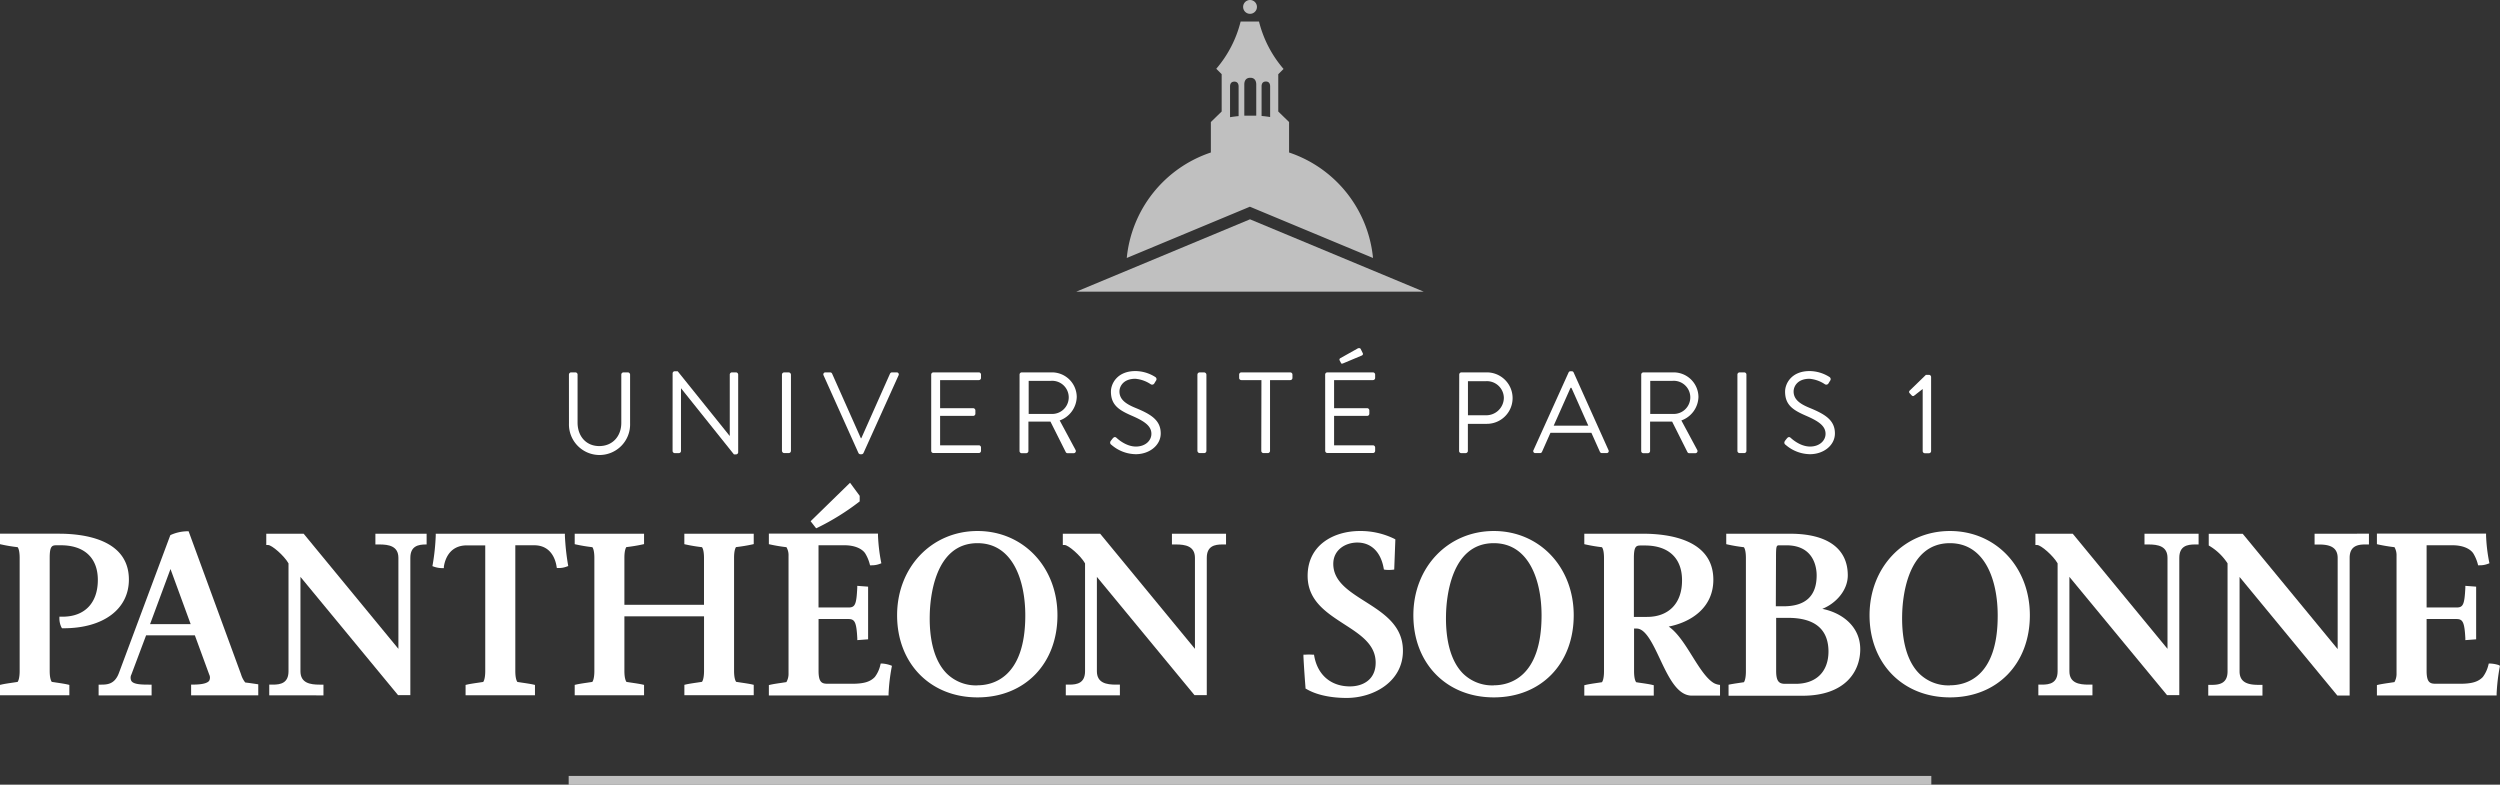 <svg id="Calque_1" data-name="Calque 1" xmlns="http://www.w3.org/2000/svg" width="239.97mm" height="75.32mm" viewBox="0 0 680.22 213.5">
  <rect x="0" y="0" width="680.22" height="213.5" fill="#333333" stroke="none"/>
  <g>
    <g>
      <path d="M341.55,5.7a1.88,1.88,0,1,0-1.87-1.88A1.88,1.88,0,0,0,341.55,5.7Z" transform="translate(-1.44 -1.94)" style="fill: #fff;opacity: 0.69"/>
      <polygon points="340.11 59.67 292.83 79.36 292.83 79.36 387.39 79.36 340.11 59.67" style="fill: #fff;opacity: 0.69"/>
      <path d="M352.18,43.43V35.14l-2.94-2.86V22.13l1.44-1.43A31.36,31.36,0,0,1,344,7.8h-5a31.33,31.33,0,0,1-6.63,12.85v0l1.47,1.46V32.28l-2.94,2.86v8.29a33.71,33.71,0,0,0-22.88,28.7l32.28-13.44,1.22-.51,1.22.51,32.28,13.44A33.69,33.69,0,0,0,352.18,43.43Zm-7.48-18c0-.55.19-1.31,1.17-1.31s1.16.78,1.16,1.31v8.35c-.77-.12-1.54-.22-2.33-.29ZM340,24.92c0-.76.27-1.82,1.63-1.82s1.62,1.08,1.62,1.82v8.5c-.53,0-1.08,0-1.62,0s-1.09,0-1.63,0Zm-3.88.54c0-.55.19-1.31,1.17-1.31s1.16.78,1.16,1.31v8.07c-.78.07-1.56.17-2.33.3Z" transform="translate(-1.44 -1.94)" style="fill: #fff;opacity: 0.69"/>
    </g>
    <rect x="154.73" y="211.13" width="370.76" height="2.37" style="fill: #fff;opacity: 0.69"/>
  </g>
  <g>
    <g>
      <path d="M156.24,103.86a.61.61,0,0,1,.59-.6H158a.59.59,0,0,1,.59.6v13.08c0,3.58,2.23,6.37,5.9,6.37s6-2.73,6-6.31V103.86a.6.6,0,0,1,.6-.6h1.19a.62.62,0,0,1,.6.6v13.27a8.32,8.32,0,1,1-16.63,0Z" transform="translate(-1.44 -1.94)" style="fill: #fff"/>
      <path d="M184.45,103.51a.59.59,0,0,1,.6-.56h.78L200,120.58H200V103.86a.6.6,0,0,1,.6-.6h1.1a.61.61,0,0,1,.59.6V125a.59.59,0,0,1-.59.57h-.57l-14.4-18h0v17.07a.59.59,0,0,1-.6.59h-1.09a.61.61,0,0,1-.6-.59Z" transform="translate(-1.44 -1.94)" style="fill: #fff"/>
      <rect x="212.76" y="101.32" width="2.45" height="21.96" rx="0.6" style="fill: #fff"/>
      <path d="M225.53,104.08a.55.55,0,0,1,.53-.82h1.26a.57.57,0,0,1,.53.35l7.82,17.57h.12l7.81-17.57a.62.62,0,0,1,.54-.35h1.25a.55.55,0,0,1,.53.82l-9.53,21.11a.62.62,0,0,1-.54.35h-.31a.63.63,0,0,1-.53-.35Z" transform="translate(-1.44 -1.94)" style="fill: #fff"/>
      <path d="M254.81,103.86a.6.6,0,0,1,.6-.6h12.36a.59.59,0,0,1,.59.6v.91a.59.59,0,0,1-.59.59H257.23V113h9a.62.62,0,0,1,.6.59v.91a.6.6,0,0,1-.6.6h-9v8h10.54a.59.59,0,0,1,.59.6v.91a.59.59,0,0,1-.59.59H255.41a.59.59,0,0,1-.6-.59Z" transform="translate(-1.44 -1.94)" style="fill: #fff"/>
      <path d="M287.42,114.56a4.51,4.51,0,1,0,0-9h-6.09v9Zm-8.57-10.7a.6.6,0,0,1,.6-.6h8.12a6.74,6.74,0,0,1,6.84,6.68,7,7,0,0,1-4.64,6.4l4.3,8a.59.59,0,0,1-.54.91h-1.6a.54.54,0,0,1-.5-.28l-4.17-8.31h-6v8a.62.62,0,0,1-.6.59h-1.22a.59.59,0,0,1-.6-.59Z" transform="translate(-1.44 -1.94)" style="fill: #fff"/>
      <path d="M303.64,121.93c.16-.19.32-.41.47-.6.32-.4.66-.66,1.1-.28.22.19,2.51,2.39,5.3,2.39,2.55,0,4.21-1.6,4.21-3.46,0-2.16-1.88-3.45-5.49-5-3.45-1.51-5.52-2.92-5.52-6.5,0-2.13,1.69-5.58,6.68-5.58a10.25,10.25,0,0,1,5.36,1.6.69.69,0,0,1,.19,1.06l-.37.6a.71.71,0,0,1-1.1.28,8.88,8.88,0,0,0-4.11-1.44c-3.33,0-4.33,2.13-4.33,3.45,0,2.1,1.6,3.33,4.23,4.42,4.24,1.73,7,3.33,7,7,0,3.26-3.11,5.65-6.78,5.65a10.28,10.28,0,0,1-6.62-2.54.7.7,0,0,1-.19-1.07" transform="translate(-1.44 -1.94)" style="fill: #fff"/>
      <rect x="325.8" y="101.32" width="2.45" height="21.96" rx="0.6" style="fill: #fff"/>
      <path d="M344.66,105.36H339.2a.59.59,0,0,1-.6-.59v-.91a.6.6,0,0,1,.6-.6h13.3a.6.6,0,0,1,.6.6v.91a.59.59,0,0,1-.6.59H347v19.27a.61.61,0,0,1-.59.59h-1.2a.61.61,0,0,1-.59-.59Z" transform="translate(-1.44 -1.94)" style="fill: #fff"/>
      <path d="M365.94,100a.44.44,0,0,1,.18-.6l4.71-2.64c.19-.12.66-.18.82.1l.56,1.13a.46.46,0,0,1-.19.66l-5,2.1c-.44.19-.6.19-.72-.06ZM362,103.86a.6.6,0,0,1,.6-.6H375a.6.6,0,0,1,.6.6v.91a.59.59,0,0,1-.6.59H364.43V113h9a.61.61,0,0,1,.59.59v.91a.59.59,0,0,1-.59.6h-9v8H375a.6.6,0,0,1,.6.6v.91a.59.59,0,0,1-.6.59H362.61a.6.6,0,0,1-.6-.59Z" transform="translate(-1.44 -1.94)" style="fill: #fff"/>
      <path d="M405.85,114.93a4.79,4.79,0,0,0,4.77-4.8,4.62,4.62,0,0,0-4.77-4.48h-5v9.28Zm-7.37-11.07a.6.6,0,0,1,.6-.6H406a7,7,0,1,1,0,14h-5.17v7.38a.62.62,0,0,1-.6.59h-1.19a.59.59,0,0,1-.6-.59Z" transform="translate(-1.44 -1.94)" style="fill: #fff"/>
      <path d="M433.6,117.76c-1.54-3.42-3.05-6.87-4.59-10.3h-.25l-4.58,10.3Zm-14.91,6.65,9.54-21.12a.55.55,0,0,1,.53-.34h.32a.55.55,0,0,1,.53.34l9.48,21.12a.55.55,0,0,1-.54.81H437.3a.59.59,0,0,1-.54-.34l-2.32-5.18H423.3L421,124.88a.56.56,0,0,1-.53.34h-1.25a.55.55,0,0,1-.54-.81" transform="translate(-1.44 -1.94)" style="fill: #fff"/>
      <path d="M456.54,114.56a4.51,4.51,0,1,0,0-9h-6.09v9ZM448,103.86a.6.6,0,0,1,.6-.6h8.13a6.75,6.75,0,0,1,6.84,6.68,7,7,0,0,1-4.65,6.4l4.3,8a.59.59,0,0,1-.53.91h-1.6a.54.54,0,0,1-.51-.28l-4.17-8.31h-6v8a.61.61,0,0,1-.6.59h-1.22a.59.59,0,0,1-.6-.59Z" transform="translate(-1.44 -1.94)" style="fill: #fff"/>
      <path d="M473.33,101.32h1.26a.59.59,0,0,1,.59.59v20.77a.6.6,0,0,1-.6.6h-1.25a.6.6,0,0,1-.6-.6V101.91A.6.6,0,0,1,473.33,101.32Z" style="fill: #fff"/>
      <path d="M487.08,121.93c.15-.19.31-.41.47-.6.31-.4.66-.66,1.09-.28.22.19,2.51,2.39,5.31,2.39,2.54,0,4.2-1.6,4.2-3.46,0-2.16-1.88-3.45-5.49-5-3.45-1.51-5.52-2.92-5.52-6.5,0-2.13,1.69-5.58,6.68-5.58a10.27,10.27,0,0,1,5.37,1.6.69.69,0,0,1,.18,1.06l-.37.6a.71.71,0,0,1-1.1.28,8.88,8.88,0,0,0-4.11-1.44c-3.33,0-4.33,2.13-4.33,3.45,0,2.1,1.6,3.33,4.24,4.42,4.23,1.73,7,3.33,7,7,0,3.26-3.1,5.65-6.78,5.65a10.28,10.28,0,0,1-6.62-2.54.69.69,0,0,1-.18-1.07" transform="translate(-1.44 -1.94)" style="fill: #fff"/>
      <path d="M524.58,107.78l-2.26,1.76a.48.48,0,0,1-.72,0l-.6-.65a.49.49,0,0,1,.06-.69l4.4-4.27h.84a.59.59,0,0,1,.57.59v20.15a.59.59,0,0,1-.57.59h-1.13a.59.59,0,0,1-.59-.59Z" transform="translate(-1.44 -1.94)" style="fill: #fff"/>
    </g>
    <g>
      <g>
        <path d="M16.85,187.67l-1.32-.2c-.14-.18-.57-.89-.57-3V153.73c0-3.27.65-3.43,1.9-3.43H18c6.39,0,10.06,3.44,10.06,9.43,0,6.27-3.58,10-9.57,10h-.89v.5a5.58,5.58,0,0,0,.56,2.41l.15.24h.47c10.77,0,17.73-5.2,17.73-13.24,0-10.87-12-12.49-19.07-12.49h-16V150l.39.09a43.08,43.08,0,0,0,4.41.73c.14.17.55.85.55,2.93v30.73c0,2.17-.45,2.87-.56,3l-1.33.2c-1.08.16-2.2.32-3.07.52l-.39.09v2.82H20.31v-2.82l-.39-.09C19.06,188,17.94,187.83,16.85,187.67Z" transform="translate(-1.44 -1.94)" style="fill: #fff"/>
        <path d="M117.52,147.16H103.58v2.92h1.07c2.57,0,5.19.43,5.19,3.65v24.75L84.21,147.34l-.15-.18H73.89v3.07h.5c1,0,4.36,2.88,5.55,5v29.34c0,3.22-2.14,3.65-4.24,3.65h-1v2.92H89.45v-2.92H88.39c-2.57,0-5.2-.43-5.2-3.65V158.9l26.41,32,.15.18h3.34V153.73c0-3.22,2.15-3.65,4.25-3.65h.18Z" transform="translate(-1.44 -1.94)" style="fill: #fff"/>
        <path d="M155.14,147.65v-.49H120l0,.48a58.62,58.62,0,0,1-.83,7.92l-.08.42.4.14a7,7,0,0,0,2.32.4l.4,0,0-.39c.26-1.74,1.38-5.8,6.26-5.8h5v34.16c0,2.18-.45,2.87-.56,3l-1.33.2c-1.09.16-2.21.32-3.08.52l-.38.09v2.82H147v-2.82l-.39-.09c-.87-.2-2-.36-3.07-.52l-1.32-.2c-.15-.18-.57-.89-.57-3V150.3h5.12c4.71,0,5.85,4.06,6.11,5.8l.07.39.39,0a6,6,0,0,0,2.32-.4l.39-.14-.07-.41A64.68,64.68,0,0,1,155.14,147.65Z" transform="translate(-1.44 -1.94)" style="fill: #fff"/>
        <path d="M187.64,150l.39.09a43.08,43.08,0,0,0,4.41.73c.14.17.55.85.55,2.93v12.75H171.33V153.73c0-2.15.44-2.8.53-2.93a43.44,43.44,0,0,0,4.43-.73l.39-.09v-2.82H157.81V150l.39.09a43.08,43.08,0,0,0,4.41.73c.14.17.55.85.55,2.93v30.73c0,2.17-.45,2.87-.56,3l-1.33.2c-1.08.16-2.2.32-3.07.52l-.39.09v2.82h18.87v-2.82l-.39-.09c-.86-.2-2-.36-3.07-.52l-1.32-.2c-.14-.18-.57-.89-.57-3V169.63H193v14.83c0,2.18-.45,2.87-.56,3l-1.33.2c-1.09.16-2.21.32-3.07.52l-.39.09v2.82h18.87v-2.82l-.39-.09c-.87-.2-2-.36-3.07-.52l-1.32-.2c-.14-.18-.57-.89-.57-3V153.73c0-2.15.44-2.8.53-2.93a43.44,43.44,0,0,0,4.43-.73l.39-.09v-2.82H187.64Z" transform="translate(-1.44 -1.94)" style="fill: #fff"/>
        <path d="M241.49,182.48l-.42,0-.1.4a8.48,8.48,0,0,1-1.49,3.25c-1.26,1.33-3,1.85-6.18,1.85h-6.61c-1.53,0-2.53-.25-2.53-3.5V170.37h8.15c1.74,0,2.16.93,2.39,5.23l0,.51,2.94-.22V161.56l-2.95-.22,0,.51c-.22,4.57-.58,5.38-2.39,5.38h-8.15V150.3h7.1c2.54,0,4.62.81,5.57,2.16a10.69,10.69,0,0,1,1.26,2.95l.09.34.35,0a6.21,6.21,0,0,0,2.33-.4l.4-.15-.09-.42a48,48,0,0,1-.83-7.16v-.49H210.64V150l.39.09a42.72,42.72,0,0,0,4.39.73,4.26,4.26,0,0,1,.57,2.34v32a4.53,4.53,0,0,1-.58,2.37l-1.31.2c-1.08.16-2.21.32-3.07.52l-.39.09v2.82h32.57v-.49a51.12,51.12,0,0,1,.84-7.17l.08-.4-.38-.15A8.65,8.65,0,0,0,241.49,182.48Z" transform="translate(-1.44 -1.94)" style="fill: #fff"/>
        <path d="M223.87,145.52a66.34,66.34,0,0,0,11.28-7l.2-.15v-1.52l-2.62-3.56L222,143.76l1.5,1.92Z" transform="translate(-1.44 -1.94)" style="fill: #fff"/>
        <path d="M267.41,146.42c-12.47,0-21.88,9.86-21.88,22.93s9,22.34,21.88,22.34,21.75-9.18,21.75-22.34S279.81,146.42,267.41,146.42Zm0,42a11.33,11.33,0,0,1-8.42-3.27c-3.13-3.19-4.72-8.64-4.58-15.77.08-4.61,1.26-19.65,13-19.65,9.59,0,13,10.15,13,19.64C280.42,186.55,271.33,188.4,267.41,188.4Z" transform="translate(-1.44 -1.94)" style="fill: #fff"/>
        <path d="M320.31,150.08h1.06c2.57,0,5.2.43,5.2,3.65v24.75l-25.64-31.14-.15-.18H290.62v3.07h.5c1,0,4.36,2.88,5.55,5v29.34c0,3.22-2.15,3.65-4.24,3.65h-1v2.92h14.72v-2.92h-1.07c-2.57,0-5.19-.43-5.19-3.65V158.9l26.41,32,.15.18h3.34V153.73c0-3.22,2.14-3.65,4.24-3.65h1v-2.92H320.31Z" transform="translate(-1.44 -1.94)" style="fill: #fff"/>
        <path d="M372.81,165.56c-4.42-2.81-8.6-5.46-8.6-10.2,0-3.81,3.29-5.8,6.54-5.8,3.76,0,6.38,2.55,7.17,7l.06.33.33.07a9.65,9.65,0,0,0,2.06,0l.42-.05.31-8.21-.26-.15a20.91,20.91,0,0,0-9.39-2.13c-7.08,0-14.22,3.77-14.22,12.2,0,6.75,5.08,10,10,13.19,4.38,2.83,8.51,5.49,8.51,10.43,0,4.76-3.63,6.46-7,6.46-5.15,0-8.78-3.09-9.71-8.26l-.07-.37-.38,0a13.21,13.21,0,0,0-2,0l-.49,0,0,.49s.14,3.1.56,8.45l0,.26.23.13c3.61,2.13,8.4,2.44,10.94,2.44,7.44,0,15.34-4.48,15.34-12.79C383.2,172.15,377.92,168.8,372.81,165.56Z" transform="translate(-1.44 -1.94)" style="fill: #fff"/>
        <path d="M407.89,146.42c-12.48,0-21.89,9.86-21.89,22.93s9,22.34,21.89,22.34,21.74-9.18,21.74-22.34S420.28,146.42,407.89,146.42Zm0,42a11.34,11.34,0,0,1-8.43-3.27c-3.13-3.19-4.71-8.64-4.58-15.77.08-4.61,1.26-19.65,13-19.65,9.59,0,13,10.15,13,19.64C420.89,186.55,411.8,188.4,407.89,188.4Z" transform="translate(-1.44 -1.94)" style="fill: #fff"/>
        <path d="M532,146.42c-12.48,0-21.88,9.86-21.88,22.93s9,22.34,21.88,22.34,21.74-9.18,21.74-22.34S544.44,146.42,532,146.42Zm0,42a11.32,11.32,0,0,1-8.42-3.27c-3.14-3.19-4.72-8.64-4.59-15.77.08-4.61,1.26-19.65,13-19.65,9.59,0,13,10.15,13,19.64C545.05,186.55,536,188.4,532,188.4Z" transform="translate(-1.44 -1.94)" style="fill: #fff"/>
        <path d="M584.93,150.08H586c2.57,0,5.19.43,5.19,3.65v24.75l-25.63-31.14-.15-.18H555.25v3.07h.49c1,0,4.36,2.88,5.55,5v29.34c0,3.22-2.14,3.65-4.24,3.65h-1v2.92h14.72v-2.92h-1.07c-2.57,0-5.2-.43-5.2-3.65V158.9l26.42,32,.14.18h3.34V153.73c0-3.22,2.15-3.65,4.25-3.65h1v-2.92H584.93Z" transform="translate(-1.44 -1.94)" style="fill: #fff"/>
        <path d="M681.29,182.89a8.71,8.71,0,0,0-2.28-.41l-.41,0-.1.4a9,9,0,0,1-1.5,3.25c-1.26,1.33-3,1.85-6.18,1.85h-6.61c-1.52,0-2.52-.25-2.52-3.5V170.37h8.15c1.73,0,2.16.93,2.39,5.23l0,.51,2.94-.22V161.56l-2.94-.22,0,.51c-.23,4.57-.59,5.38-2.39,5.38h-8.15V150.3h7.09c2.54,0,4.63.81,5.58,2.16a11,11,0,0,1,1.26,2.95l.09.34.35,0a6.19,6.19,0,0,0,2.32-.4l.41-.15-.09-.42a45.22,45.22,0,0,1-.83-7.16v-.49H648.17V150l.38.09a42.9,42.9,0,0,0,4.4.73,4.41,4.41,0,0,1,.56,2.34v32a4.59,4.59,0,0,1-.57,2.37l-1.32.2c-1.08.16-2.2.32-3.07.52l-.38.09v2.82h32.57v-.49a53.59,53.59,0,0,1,.83-7.17l.08-.4Z" transform="translate(-1.44 -1.94)" style="fill: #fff"/>
      </g>
      <path d="M69.16,187.76l-1-.13a6.68,6.68,0,0,1-1.14-2.23L52.88,146.82l-.12-.33h-.35a11.48,11.48,0,0,0-4.51,1l-.13.09-14,37.54c-1.18,3.1-3.28,3.1-5,3.1h-.5v2.92H42.69v-2.92h-.5c-1.95,0-4.37,0-5-1a1.9,1.9,0,0,1,0-1.75l4-10.66H54.46l3.9,10.65a1.85,1.85,0,0,1,0,1.7c-.49.69-2,1.05-4.42,1.05h-.5v2.92H71.71v-3C70.84,188,69.92,187.86,69.16,187.76Zm-26.89-16,5.56-15,5.49,15Z" transform="translate(-1.44 -1.94)" style="fill: #fff"/>
      <g>
        <path d="M469.23,188.27a4.23,4.23,0,0,1-1.44-.46c-2-1.15-3.9-4.12-5.87-7.28s-4-6.41-6.44-8.11c5.89-1.15,12.14-5,12.14-12.74,0-10.9-12-12.52-19.11-12.52h-16V150l.38.09a43.82,43.82,0,0,0,4.42.74c.15.17.56.84.56,2.93v30.8c0,2.18-.45,2.87-.56,3l-1.34.2c-1.08.16-2.21.32-3.08.53l-.38.09v2.82h18.9v-2.82l-.38-.09c-.87-.21-2-.37-3.08-.53-.47-.06-.92-.13-1.32-.2-.15-.18-.58-.89-.58-3v-11.6h.7c2.44,0,4.41,4.17,6.31,8.2,2.33,4.94,4.74,10.05,8.71,10.05h7.67v-2.92Zm-19.67-18.48H446v-16c0-3.28.66-3.43,1.9-3.43h1.13c6.4,0,10.07,3.44,10.07,9.44C459.14,166,455.56,169.79,449.56,169.79Z" transform="translate(-1.44 -1.94)" style="fill: #fff"/>
        <path d="M497.27,167.6c3.65-1.45,6.93-5,6.93-9.11,0-7.31-5.56-11.33-15.66-11.33H471.13V150l.38.09a43.36,43.36,0,0,0,4.42.74c.14.17.55.84.55,2.93v30.8c0,2.18-.44,2.87-.55,3l-1.34.2c-1,.15-2,.3-2.83.48v3h20.1c11.59,0,15.73-6.54,15.73-12.66S502.75,168.7,497.27,167.6Zm-12.6-13.86c0-3.3.11-3.43.91-3.43h1.91c7.64,0,8.24,6.26,8.24,8.18,0,5.58-3,8.41-9,8.41h-2.11ZM490,188h-2.83c-1.59,0-2.46-.56-2.46-3.5V170.05h3.24c7.29,0,11,3.1,11,9.22C498.9,184.76,495.56,188,490,188Z" transform="translate(-1.44 -1.94)" style="fill: #fff"/>
      </g>
      <path d="M631.21,147.16v2.93h1.07c2.58,0,5.21.44,5.21,3.66v24.8l-25.69-31.2-.15-.18h-9.24v3.19a15.12,15.12,0,0,1,5.12,4.86v29.4c0,3.22-2.15,3.66-4.25,3.66h-1v2.92h14.75v-2.92H616c-2.57,0-5.2-.44-5.2-3.66V158.92L637.25,191l.15.18h3.35V153.74c0-3.22,2.15-3.66,4.25-3.66h1v-2.93Z" transform="translate(-1.44 -1.94)" style="fill: #fff"/>
    </g>
  </g>
</svg>
